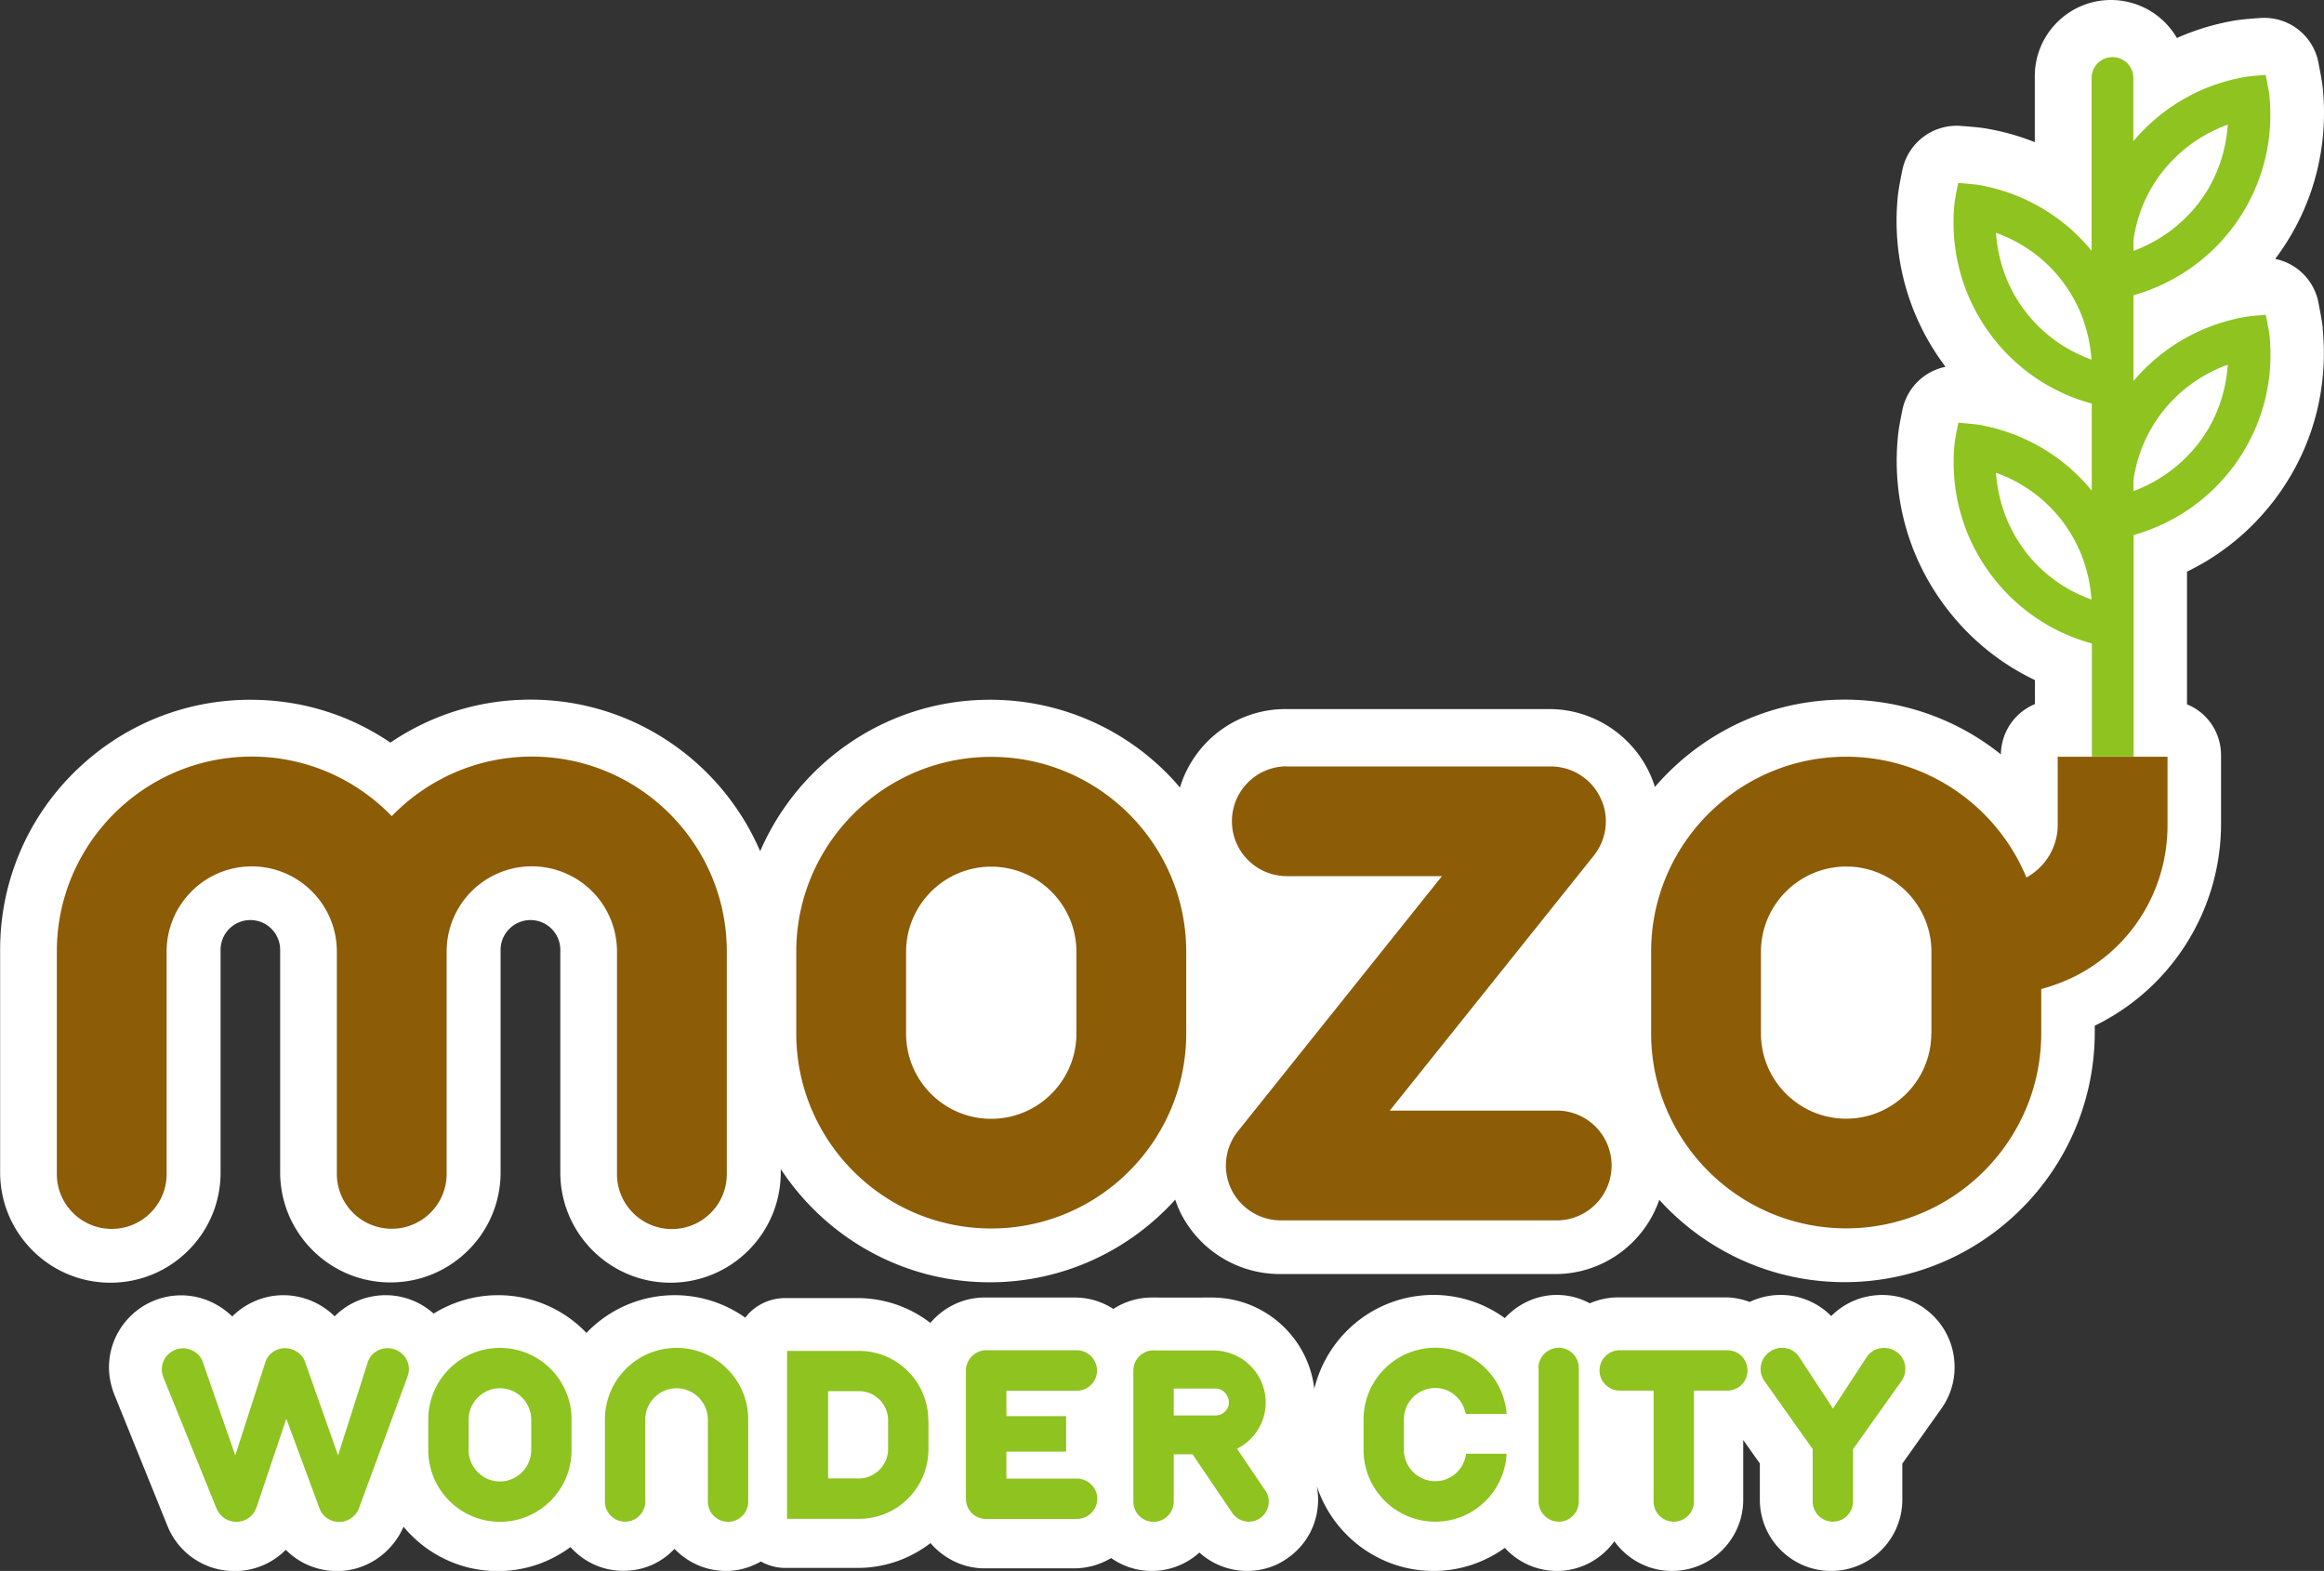 <svg id="_レイヤー_2" xmlns="http://www.w3.org/2000/svg" viewBox="0 0 169.31 114.45"><rect x="0" y="0" width="169.31" height="114.45" fill="#333333" stroke="none"/><defs><style>.cls-1{fill:#8ec320}</style></defs><g id="design"><path d="M168.91 23.9c-.06-.54-.25-1.48-.32-1.85a3.709 3.709 0 00-3.41-2.95c.11-.13.21-.26.31-.4 2.3-3.05 3.51-6.68 3.51-10.48 0-.6-.03-1.2-.09-1.81-.06-.54-.25-1.47-.32-1.84a3.704 3.704 0 00-3.89-2.95c-.49.03-1.38.1-1.89.19-1.51.26-2.97.72-4.35 1.36a5.248 5.248 0 00-4.67-2.86c-2.89 0-5.24 2.35-5.24 5.24v5.27c-1.23-.53-2.52-.91-3.84-1.14-.53-.1-1.43-.16-1.92-.2a3.73 3.73 0 00-3.89 2.95c-.08.38-.27 1.32-.33 1.88-.06.62-.09 1.2-.09 1.78 0 3.81 1.22 7.43 3.53 10.48l.3.39c-1.65.1-3.07 1.3-3.41 2.96-.08.38-.27 1.32-.32 1.88-.06.61-.09 1.21-.09 1.78 0 3.82 1.22 7.44 3.52 10.48 1.75 2.31 3.98 4.1 6.55 5.29v2.16a3.703 3.703 0 00-2.48 3.49v.62c-3.18-2.75-7.3-4.34-11.7-4.34-5.64 0-10.67 2.62-13.96 6.71-.13-.57-.32-1.12-.57-1.63-1.28-2.66-4.01-4.39-6.96-4.39H93.64c-3.68 0-6.77 2.6-7.53 6.07-.42-.52-.85-1.02-1.33-1.5a17.8 17.8 0 00-12.67-5.25h0c-7.63 0-14.15 4.81-16.73 11.55-2.57-6.75-9.09-11.56-16.73-11.56h0c-3.7 0-7.23 1.12-10.21 3.2-2.97-2.08-6.49-3.19-10.2-3.19-4.78 0-9.28 1.87-12.67 5.25A17.8 17.8 0 00.32 69.21v16.21c0 2.06.81 4 2.27 5.46a7.689 7.689 0 005.45 2.26h0c2.06 0 4-.8 5.46-2.26a7.67 7.67 0 002.26-5.46V69.2a2.48 2.48 0 114.96 0v16.2c0 2.06.81 4 2.27 5.46a7.689 7.689 0 005.45 2.26h0c2.06 0 4-.8 5.46-2.26a7.67 7.67 0 002.26-5.46V69.2c0-.66.26-1.28.73-1.75a2.482 2.482 0 014.24 1.75v16.22c0 4.26 3.46 7.72 7.72 7.72s7.72-3.46 7.72-7.72v-1.35c3.09 5.39 8.9 9.04 15.54 9.04 5.47 0 10.36-2.47 13.65-6.34.12.47.28.93.49 1.38a7.788 7.788 0 006.96 4.36h20.1c3.56 0 6.56-2.43 7.44-5.72 3.29 3.86 8.18 6.31 13.63 6.31 9.89 0 17.93-8.05 17.92-17.93v-.64c5.54-2.61 9.2-8.23 9.2-14.53v-4.98c0-.99-.39-1.93-1.09-2.63-.39-.39-.87-.68-1.39-.86V41.45c2.53-1.19 4.73-2.97 6.46-5.25 2.3-3.05 3.51-6.67 3.51-10.47 0-.61-.03-1.19-.09-1.81z" fill="#fff" stroke="#fff" stroke-linecap="round" stroke-linejoin="round" stroke-width=".62"/><path d="M140.15 95.28a5.333 5.333 0 00-4.02-.84c-1.05.2-1.98.7-2.72 1.44a5.202 5.202 0 00-2.73-1.45c-1.1-.21-2.24-.04-3.21.42-.55-.2-1.13-.33-1.75-.33h-7.84c-.73 0-1.43.16-2.06.43a5.07 5.07 0 00-2.38-.61c-1.51 0-2.86.66-3.81 1.69a8.84 8.84 0 00-5.18-1.69c-2.39 0-4.64.93-6.33 2.62a8.992 8.992 0 00-2.37 4.22c-.43-3.73-3.61-6.65-7.47-6.65-3.28.01-4.05 0-4.23 0h-.14c-1.03 0-1.99.31-2.8.83-.81-.52-1.76-.83-2.79-.83h-6.6c-1.58 0-2.99.73-3.94 1.85a8.68 8.68 0 00-5.32-1.81h-5.25c-.99 0-1.93.39-2.63 1.09-.1.1-.19.22-.28.34a8.894 8.894 0 00-11.58 1.11c-.04-.04-.08-.09-.12-.13a8.872 8.872 0 00-6.32-2.62c-1.72 0-3.32.5-4.69 1.34a5.225 5.225 0 00-3.49-1.34c-1.43 0-2.76.57-3.72 1.54-.97-.96-2.32-1.54-3.74-1.54s-2.76.59-3.72 1.55c-.97-.95-2.31-1.54-3.72-1.54-2.9 0-5.26 2.36-5.26 5.25 0 .75.17 1.35.3 1.74l.09.24 3.87 9.57c.81 2 2.73 3.29 4.89 3.29 1.44 0 2.77-.58 3.73-1.55.96.97 2.3 1.55 3.74 1.55 2.09 0 3.99-1.28 4.84-3.23.18.21.36.42.56.61a8.867 8.867 0 006.31 2.62c1.98 0 3.8-.65 5.29-1.75.95 1.06 2.31 1.73 3.84 1.73s2.8-.61 3.74-1.6c.95.99 2.28 1.61 3.76 1.61.92 0 1.78-.26 2.53-.69.54.3 1.15.47 1.78.47h5.26c1.95 0 3.8-.64 5.32-1.81.96 1.11 2.36 1.84 3.94 1.84h6.59a5.26 5.26 0 002.63-.75c.84.59 1.86.94 2.96.94 1.33 0 2.55-.51 3.47-1.34a5.21 5.21 0 003.47 1.34c1.06 0 2.08-.32 2.86-.87a5.134 5.134 0 002.22-3.31c.13-.68.13-1.35 0-2.01 1.17 3.58 4.54 6.19 8.51 6.19 1.94 0 3.73-.63 5.19-1.68.95 1.03 2.3 1.68 3.8 1.68 1.72 0 3.24-.86 4.18-2.16.94 1.3 2.47 2.16 4.2 2.16 2.86 0 5.19-2.33 5.19-5.19v-4.35l1.21 1.71v2.64c0 2.86 2.33 5.19 5.19 5.19s5.19-2.33 5.19-5.19v-2.63l2.84-4c.82-1.15 1.13-2.55.89-3.94a5.225 5.225 0 00-2.18-3.41z" fill="#fff"/><path class="cls-1" d="M152.27 18.14a13.59 13.59 0 00-8.1-4.66c-.41-.07-1.51-.15-1.51-.15s-.22 1.07-.27 1.49c-.05.47-.07.94-.07 1.41 0 2.96.96 5.84 2.77 8.24a13.56 13.56 0 007.3 4.93v6.35l-.11-.14c-2.07-2.46-4.92-4.1-8.1-4.66-.41-.07-1.51-.15-1.51-.15s-.22 1.07-.27 1.49c-.05.47-.07.94-.07 1.41 0 2.96.96 5.85 2.77 8.24 1.84 2.43 4.4 4.15 7.3 4.94v8.24h3.04V38.98c2.86-.81 5.39-2.51 7.21-4.91 1.8-2.39 2.77-5.27 2.76-8.23 0-.47-.02-.94-.07-1.41-.05-.42-.27-1.49-.27-1.49s-1.1.07-1.51.15a13.73 13.73 0 00-8.13 4.67v-6.25c2.86-.81 5.39-2.51 7.21-4.91 1.8-2.39 2.77-5.27 2.76-8.24 0-.47-.02-.94-.07-1.41-.05-.42-.27-1.49-.27-1.49s-1.1.07-1.51.15c-3.19.55-6.05 2.21-8.13 4.68V5.68a1.52 1.52 0 10-3.04 0v12.6l-.11-.15zm5.16-5.48c1.25-1.66 2.95-2.88 4.87-3.58-.14 2.05-.83 4.01-2.09 5.67-1.24 1.63-2.9 2.83-4.78 3.53v-.8c.25-1.74.92-3.4 2-4.83m-9.92 9.98c-1.26-1.65-1.95-3.62-2.1-5.67 1.93.69 3.62 1.91 4.87 3.57s1.95 3.62 2.09 5.67c-1.93-.7-3.61-1.91-4.87-3.58m.01 17.49c-1.26-1.66-1.95-3.63-2.1-5.67 1.93.69 3.62 1.91 4.87 3.57s1.95 3.63 2.09 5.67c-1.93-.69-3.61-1.91-4.87-3.57m12.71-7.87c-1.24 1.63-2.9 2.84-4.78 3.54v-.8c.25-1.74.92-3.4 2-4.83 1.25-1.66 2.95-2.88 4.87-3.58-.14 2.05-.83 4.02-2.09 5.67"/><path d="M93.75 55.83c-2.21 0-4 1.79-4 4s1.79 4 4 4h11.3c-5.7 7.13-14.86 18.58-14.86 18.58-.58.72-.88 1.61-.88 2.5 0 .59.13 1.18.39 1.73a4.033 4.033 0 003.61 2.27h20.1c2.21 0 4-1.79 4-4s-1.79-4-4-4h-12.16c5.71-7.13 14.86-18.57 14.86-18.57.58-.73.88-1.61.88-2.5 0-.59-.13-1.19-.4-1.73a4 4 0 00-3.6-2.27H93.74zm-55-.71c-4.01 0-7.62 1.67-10.21 4.34-2.58-2.67-6.2-4.34-10.2-4.34-7.83 0-14.2 6.37-14.2 14.2v16.21c0 2.21 1.79 4 4 4s4-1.79 4-4V69.32c0-3.42 2.78-6.2 6.2-6.2 3.42 0 6.2 2.78 6.2 6.2v16.2a3.999 3.999 0 108 0v-16.2a6.205 6.205 0 0112.41 0v16.22c0 2.21 1.79 4 4 4s4-1.79 4-4V69.32c0-7.83-6.37-14.2-14.2-14.2m47.67 14.22v5.95c0 7.84-6.37 14.21-14.21 14.21-7.83 0-14.2-6.37-14.2-14.21v-5.95c0-7.83 6.37-14.2 14.2-14.2s14.21 6.37 14.21 14.2m-8 0c0-3.42-2.79-6.2-6.21-6.2s-6.2 2.79-6.2 6.21v5.95c0 3.43 2.78 6.21 6.2 6.21 3.42 0 6.21-2.78 6.21-6.21v-5.95m71.49-14.22v4.98c0 1.62-.92 3.07-2.28 3.82-2.13-5.16-7.22-8.8-13.13-8.8-7.83 0-14.21 6.37-14.21 14.2v5.95c0 7.84 6.38 14.21 14.21 14.21 7.83 0 14.21-6.38 14.21-14.21v-3.23c5.44-1.42 9.2-6.26 9.2-11.94v-4.98h-8zm-9.21 20.16c0 3.43-2.79 6.21-6.2 6.21-3.42 0-6.21-2.78-6.21-6.21v-5.95c0-3.42 2.78-6.2 6.21-6.21 3.42 0 6.2 2.78 6.21 6.2v5.95z" fill="#8c5c07"/><path class="cls-1" d="M18.65 109.88c-.2.6-.8.99-1.42.99-.65 0-1.2-.37-1.45-.96l-3.88-9.57c-.06-.19-.11-.38-.11-.58 0-.84.7-1.53 1.54-1.53.6 0 1.23.38 1.43.96l2.38 6.84 2.2-6.81c.19-.6.8-1 1.42-1 .6 0 1.24.37 1.45.96l2.42 6.85 2.17-6.81c.2-.61.8-1 1.43-1 .86 0 1.56.68 1.56 1.53 0 .19-.04.37-.1.54l-3.54 9.59c-.23.6-.8 1-1.44 1-.61 0-1.22-.38-1.42-.96l-2.43-6.56-2.2 6.54zm12.55-6.46c0-2.88 2.34-5.22 5.22-5.22 2.89 0 5.22 2.34 5.22 5.22v2.23c0 2.87-2.33 5.22-5.22 5.22a5.23 5.23 0 01-5.22-5.22v-2.23zm2.94 2.23c0 1.25 1.03 2.28 2.28 2.28 1.25 0 2.28-1.03 2.28-2.28v-2.23c0-1.25-1.03-2.28-2.28-2.28-1.25 0-2.28 1.03-2.28 2.28v2.23zm9.93-2.23c0-2.89 2.34-5.22 5.22-5.22s5.22 2.34 5.22 5.22v5.98c0 .81-.66 1.47-1.47 1.47-.81 0-1.47-.66-1.47-1.47v-5.98c0-1.25-1.03-2.28-2.28-2.28-1.25 0-2.28 1.03-2.28 2.28v5.97c0 .81-.66 1.47-1.47 1.47-.81 0-1.47-.66-1.47-1.47v-5.97zm23.57.06v2.09c0 2.8-2.25 5.09-5.07 5.08h-5.23V98.42h5.24c2.79 0 5.05 2.27 5.05 5.07m-2.93 2.08v-2.09c0-1.18-.95-2.13-2.12-2.13h-2.25v6.36h2.24c1.16 0 2.13-.96 2.13-2.14m8.62 2.15h5.13c.81 0 1.49.66 1.49 1.47s-.67 1.47-1.49 1.47h-6.6a1.46 1.46 0 01-1.48-1.46v-9.35c0-.81.67-1.48 1.48-1.48h6.6c.81 0 1.47.67 1.47 1.48 0 .81-.66 1.47-1.47 1.47h-5.13v1.85h4.35v2.59h-4.35v1.95zm18.86.86c.46.67.28 1.58-.39 2.03-.25.18-.53.25-.81.25-.47 0-.92-.23-1.21-.64l-2.89-4.27h-1.37v3.45c0 .81-.66 1.47-1.47 1.47-.81 0-1.47-.66-1.47-1.47v-9.55c0-.81.66-1.47 1.47-1.47 0 0 .05.01 4.37.01 2.09 0 3.8 1.7 3.8 3.79 0 1.48-.86 2.75-2.09 3.37l2.06 3.04zm-6.67-7.42v1.96h3.06c.53 0 .96-.44.96-.95s-.43-1.01-.96-1.01h-3.06zm21.3 4.75h2.95c-.14 2.76-2.41 4.95-5.19 4.95-2.89 0-5.23-2.34-5.23-5.22v-2.23c0-2.87 2.34-5.22 5.23-5.22 2.75 0 4.99 2.13 5.19 4.82h-2.98c-.19-1.06-1.1-1.89-2.21-1.89-1.27 0-2.29 1.03-2.29 2.28v2.23c0 1.25 1.02 2.28 2.29 2.28 1.16 0 2.1-.89 2.24-2.01m5.27-6.24c0-.81.67-1.47 1.48-1.47.8 0 1.46.66 1.46 1.47v9.73c0 .81-.66 1.47-1.45 1.47-.81 0-1.48-.66-1.48-1.47v-9.73zm13.76-1.29c.82 0 1.47.66 1.47 1.47 0 .81-.64 1.47-1.47 1.47h-2.43v8.08c0 .81-.66 1.47-1.47 1.47-.81 0-1.47-.66-1.47-1.47v-8.08H118c-.81 0-1.47-.66-1.47-1.47 0-.81.66-1.47 1.47-1.47h7.84zm12.31.1c.7.48.87 1.44.38 2.14l-3.53 4.97v3.81c0 .81-.66 1.47-1.47 1.47-.81 0-1.47-.66-1.47-1.47v-3.82l-3.51-4.95c-.5-.7-.32-1.66.39-2.14.7-.5 1.67-.33 2.14.39l2.46 3.75 2.46-3.76c.47-.71 1.46-.86 2.15-.38"/></g></svg>
